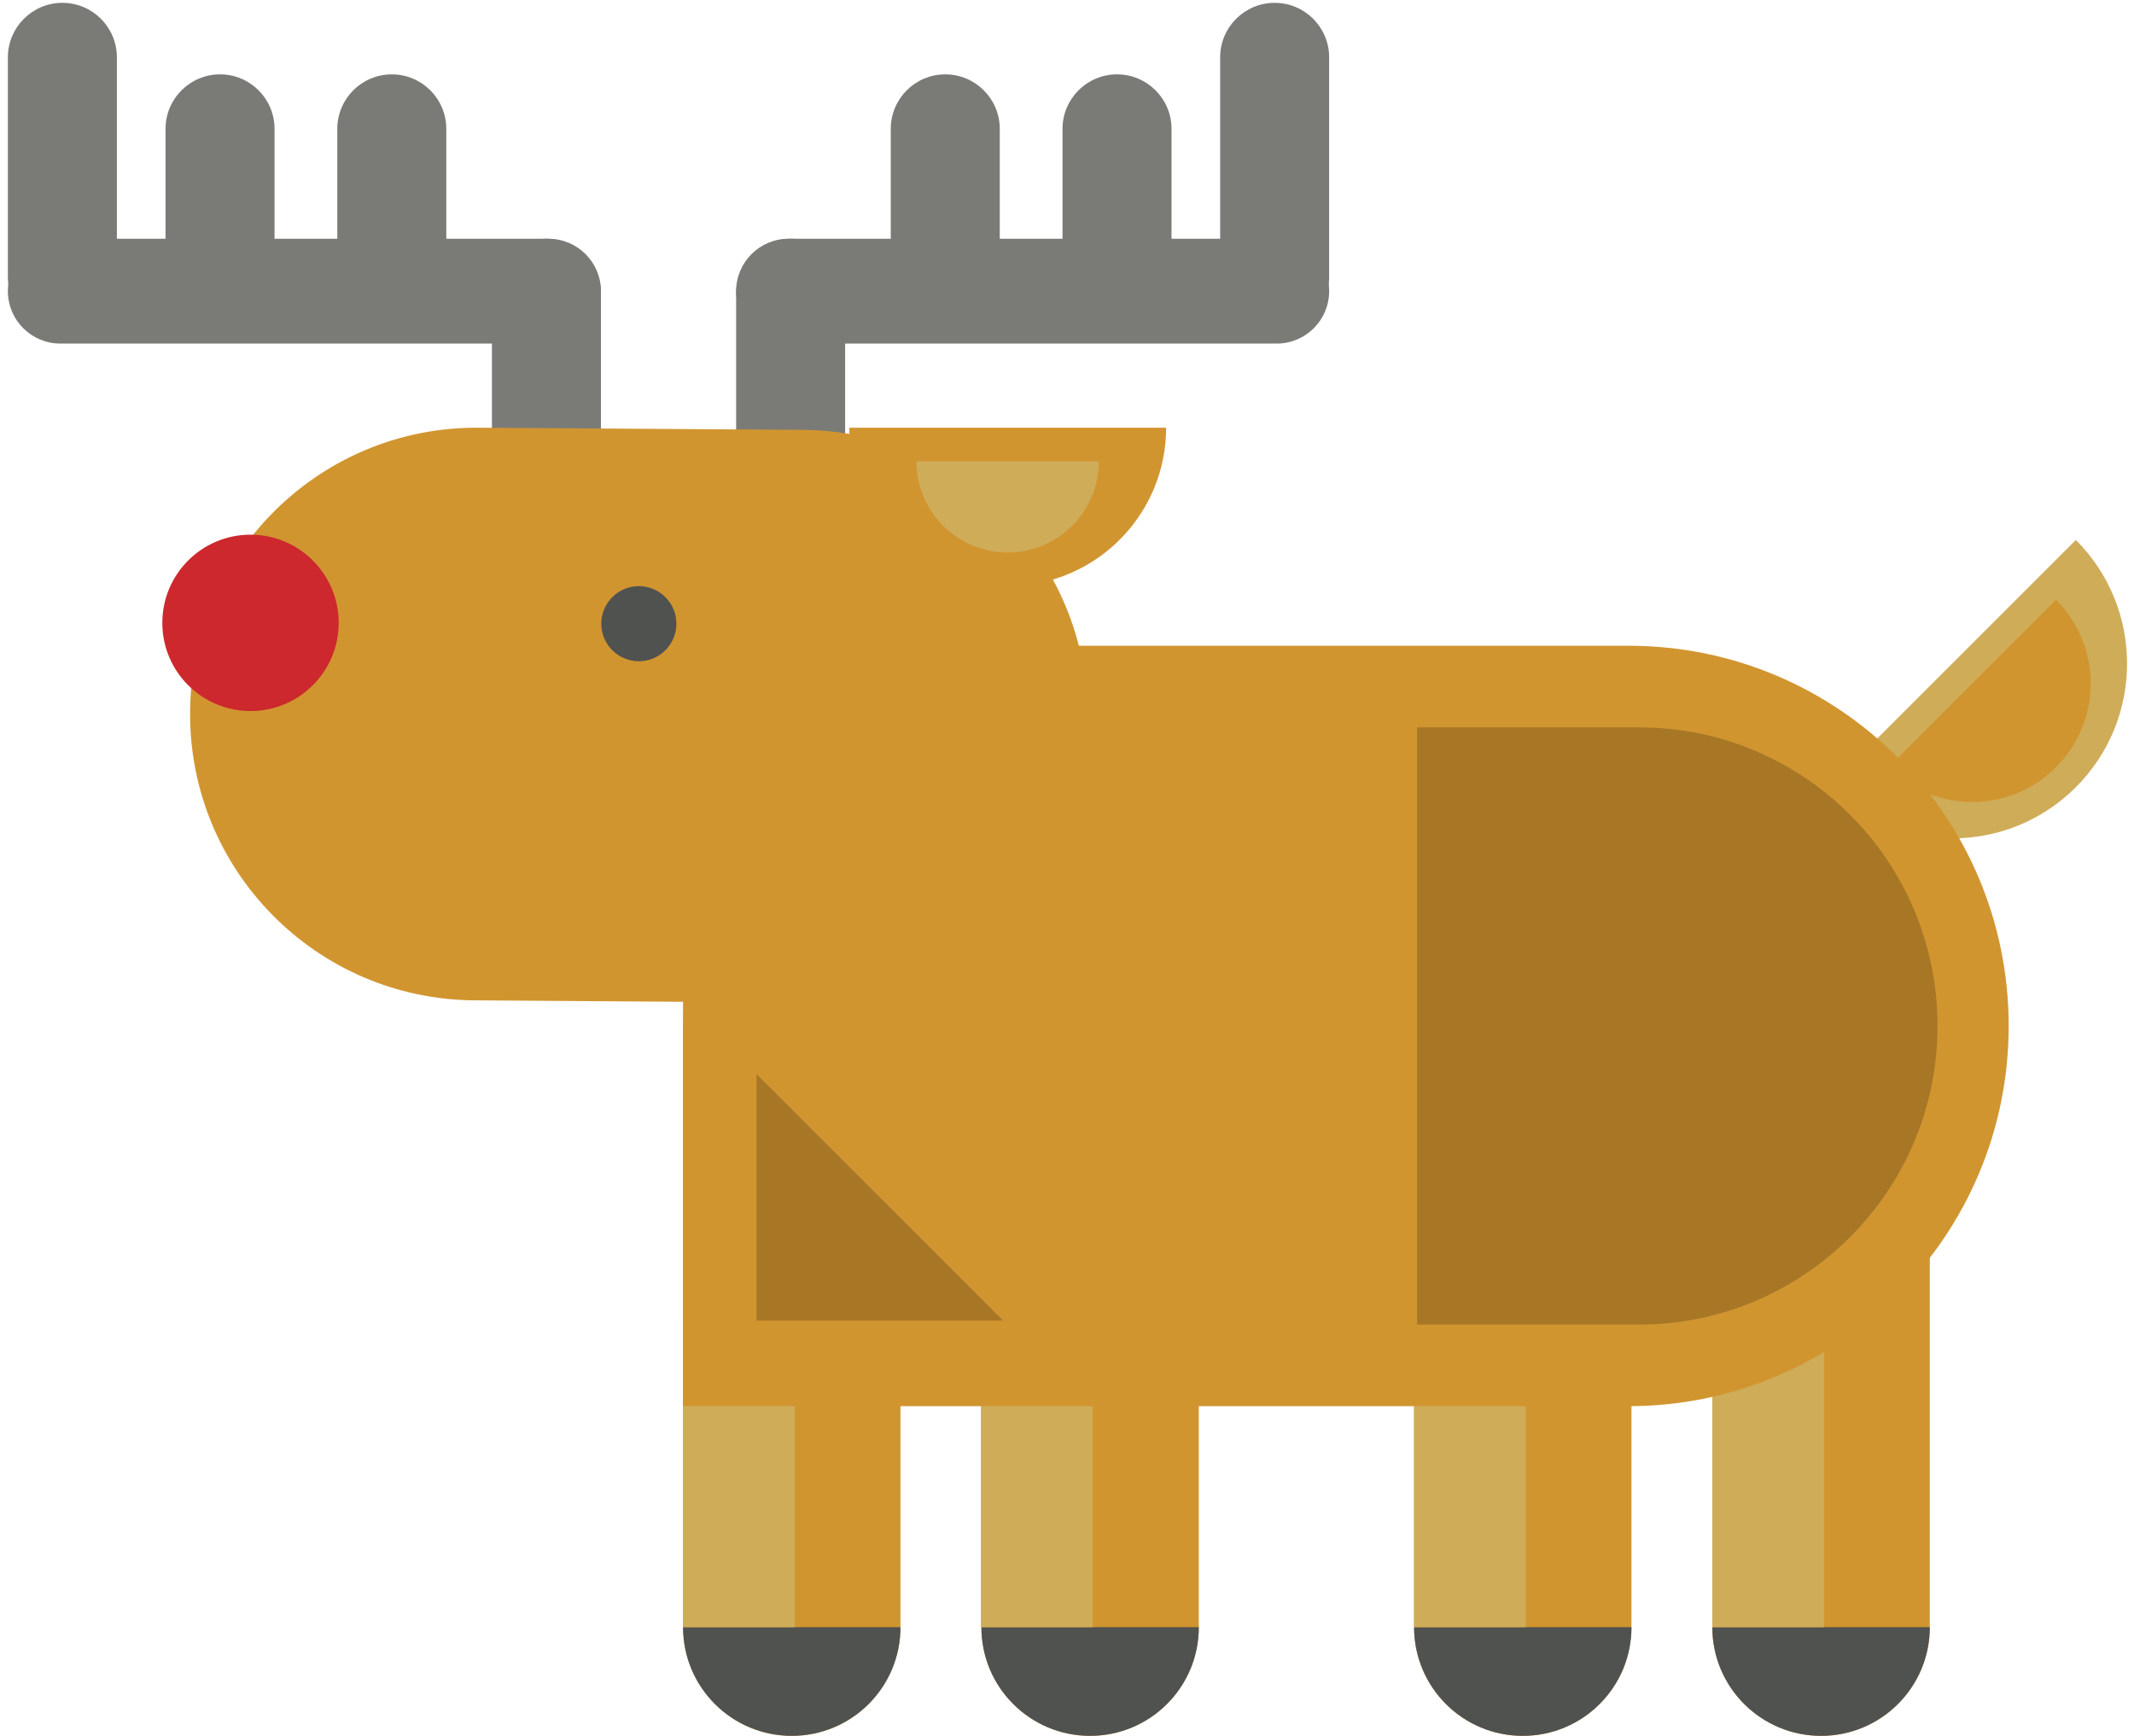 <?xml version="1.0" encoding="UTF-8"?>
<svg width="204px" height="166px" viewBox="0 0 204 166" version="1.1" xmlns="http://www.w3.org/2000/svg" xmlns:xlink="http://www.w3.org/1999/xlink">
    <!-- Generator: Sketch 52.5 (67469) - http://www.bohemiancoding.com/sketch -->
    <title>26</title>
    <desc>Created with Sketch.</desc>
    <g id="Page-1" stroke="none" stroke-width="1" fill="none" fill-rule="evenodd">
        <g id="Artboard" transform="translate(-914, -958)">
            <g id="26" transform="translate(914, 958)">
                <path d="M174.8,75.264 C181.33,81.79 191.91,81.79 198.44,75.264 C204.97,68.736 204.97,58.152 198.44,51.624 L174.8,75.264" id="Fill-353" fill="#CFAC58"></path>
                <path d="M57.446,27.838 C57.446,30.604 55.203,32.847 52.437,32.847 L5.763,32.847 C2.997,32.847 0.754,30.604 0.754,27.838 C0.754,25.071 2.997,22.829 5.763,22.829 L52.437,22.829 C55.203,22.829 57.446,25.071 57.446,27.838" id="Fill-354" fill="#7A7B77"></path>
                <path d="M11.174,5.481 C11.174,2.603 8.841,0.271 5.964,0.271 C3.087,0.271 0.754,2.603 0.754,5.481 L0.754,26.471 C0.754,29.348 3.087,31.681 5.964,31.681 C8.841,31.681 11.174,29.348 11.174,26.471 L11.174,5.481" id="Fill-355" fill="#7A7B77"></path>
                <path d="M26.245,12.32 C26.245,9.443 23.912,7.11 21.035,7.11 C18.157,7.11 15.825,9.443 15.825,12.32 L15.825,26.471 C15.825,29.348 18.157,31.681 21.035,31.681 C23.912,31.681 26.245,29.348 26.245,26.471 L26.245,12.32" id="Fill-356" fill="#7A7B77"></path>
                <path d="M42.664,12.32 C42.664,9.443 40.331,7.11 37.454,7.11 C34.577,7.11 32.244,9.443 32.244,12.32 L32.244,26.471 C32.244,29.348 34.577,31.681 37.454,31.681 C40.331,31.681 42.664,29.348 42.664,26.471 L42.664,12.32" id="Fill-357" fill="#7A7B77"></path>
                <path d="M57.446,28.038 C57.446,25.161 55.113,22.829 52.236,22.829 C49.358,22.829 47.026,25.161 47.026,28.038 L47.026,42.189 C47.026,45.067 49.358,47.399 52.236,47.399 C55.113,47.399 57.446,45.067 57.446,42.189 L57.446,28.038" id="Fill-358" fill="#7A7B77"></path>
                <path d="M70.371,27.838 C70.371,30.604 72.614,32.847 75.38,32.847 L122.05,32.847 C124.82,32.847 127.06,30.604 127.06,27.838 C127.06,25.071 124.82,22.829 122.05,22.829 L75.38,22.829 C72.614,22.829 70.371,25.071 70.371,27.838" id="Fill-359" fill="#7A7B77"></path>
                <path d="M116.64,5.481 C116.64,2.603 118.98,0.271 121.85,0.271 C124.73,0.271 127.06,2.603 127.06,5.481 L127.06,26.471 C127.06,29.348 124.73,31.681 121.85,31.681 C118.98,31.681 116.64,29.348 116.64,26.471 L116.64,5.481" id="Fill-360" fill="#7A7B77"></path>
                <path d="M101.572,12.32 C101.572,9.443 103.905,7.11 106.782,7.11 C109.659,7.11 111.992,9.443 111.992,12.32 L111.992,26.471 C111.992,29.348 109.659,31.681 106.782,31.681 C103.905,31.681 101.572,29.348 101.572,26.471 L101.572,12.32" id="Fill-361" fill="#7A7B77"></path>
                <path d="M85.153,12.32 C85.153,9.443 87.485,7.11 90.363,7.11 C93.24,7.11 95.572,9.443 95.572,12.32 L95.572,26.471 C95.572,29.348 93.24,31.681 90.363,31.681 C87.485,31.681 85.153,29.348 85.153,26.471 L85.153,12.32" id="Fill-362" fill="#7A7B77"></path>
                <path d="M70.371,28.038 C70.371,25.161 72.704,22.829 75.581,22.829 C78.458,22.829 80.791,25.161 80.791,28.038 L80.791,42.189 C80.791,45.067 78.458,47.399 75.581,47.399 C72.704,47.399 70.371,45.067 70.371,42.189 L70.371,28.038" id="Fill-363" fill="#7A7B77"></path>
                <path d="M86.08,155.57 C86.08,161.31 81.428,165.96 75.689,165.96 C69.95,165.96 65.298,161.31 65.298,155.57 L65.298,91.36 C65.298,85.62 69.95,80.97 75.689,80.97 C81.428,80.97 86.08,85.62 86.08,91.36 L86.08,155.57" id="Fill-364" fill="#D19530"></path>
                <path d="M114.6,155.57 C114.6,161.31 109.946,165.96 104.207,165.96 C98.469,165.96 93.816,161.31 93.816,155.57 L93.816,91.36 C93.816,85.62 98.469,80.97 104.207,80.97 C109.946,80.97 114.6,85.62 114.6,91.36 L114.6,155.57" id="Fill-365" fill="#D19530"></path>
                <path d="M155.96,155.57 C155.96,161.31 151.31,165.96 145.57,165.96 C139.83,165.96 135.18,161.31 135.18,155.57 L135.18,91.36 C135.18,85.62 139.83,80.97 145.57,80.97 C151.31,80.97 155.96,85.62 155.96,91.36 L155.96,155.57" id="Fill-366" fill="#D19530"></path>
                <path d="M184.48,155.57 C184.48,161.31 179.82,165.96 174.09,165.96 C168.35,165.96 163.69,161.31 163.69,155.57 L163.69,91.36 C163.69,85.62 168.35,80.97 174.09,80.97 C179.82,80.97 184.48,85.62 184.48,91.36 L184.48,155.57" id="Fill-367" fill="#D19530"></path>
                <path d="M180.51,73.361 C184.94,77.786 192.11,77.786 196.54,73.361 C200.97,68.935 200.97,61.759 196.54,57.334 L180.51,73.361" id="Fill-368" fill="#D19530"></path>
                <path d="M135.18,155.57 C135.18,161.31 139.83,165.96 145.57,165.96 C151.31,165.96 155.96,161.31 155.96,155.57 L135.18,155.57" id="Fill-369" fill="#505250"></path>
                <path d="M163.69,155.57 C163.69,161.31 168.35,165.96 174.09,165.96 C179.82,165.96 184.48,161.31 184.48,155.57 L163.69,155.57" id="Fill-370" fill="#505250"></path>
                <path d="M65.298,155.57 C65.298,161.31 69.95,165.96 75.689,165.96 C81.428,165.96 86.08,161.31 86.08,155.57 L65.298,155.57" id="Fill-371" fill="#505250"></path>
                <path d="M93.816,155.57 C93.816,161.31 98.469,165.96 104.207,165.96 C109.946,165.96 114.6,161.31 114.6,155.57 L93.816,155.57" id="Fill-372" fill="#505250"></path>
                <polygon id="Fill-373" fill="#CFAC58" points="65.298 155.57 75.971 155.57 75.971 126.26 65.298 126.26"></polygon>
                <polygon id="Fill-374" fill="#CFAC58" points="93.771 155.57 104.443 155.57 104.443 126.26 93.771 126.26"></polygon>
                <polygon id="Fill-375" fill="#CFAC58" points="135.18 155.57 145.85 155.57 145.85 126.26 135.18 126.26"></polygon>
                <polygon id="Fill-376" fill="#CFAC58" points="163.69 155.57 174.37 155.57 174.37 126.26 163.69 126.26"></polygon>
                <path d="M155.67,61.737 L103.132,61.737 C102.568,59.506 101.727,57.385 100.651,55.409 C106.909,53.548 111.475,47.754 111.475,40.892 L81.181,40.892 C81.181,41.092 81.188,41.29 81.196,41.488 C79.757,41.244 78.28,41.107 76.773,41.097 L45.729,40.892 C30.609,40.792 18.272,52.968 18.172,68.088 C18.072,83.21 30.248,95.54 45.367,95.64 L65.374,95.78 C65.326,96.54 65.298,97.31 65.298,98.09 L65.298,134.44 L155.67,134.44 C175.75,134.44 192.02,118.16 192.02,98.09 C192.02,78.012 175.75,61.737 155.67,61.737" id="Fill-377" fill="#D19530"></path>
                <path d="M156.68,69.54 L135.46,69.54 L135.46,126.64 L156.68,126.64 C172.44,126.64 185.22,113.85 185.22,98.09 C185.22,82.32 172.44,69.54 156.68,69.54" id="Fill-378" fill="#000000" opacity="0.2"></path>
                <path d="M32.379,59.55 C32.379,64.206 28.604,67.981 23.948,67.981 C19.292,67.981 15.517,64.206 15.517,59.55 C15.517,54.894 19.292,51.119 23.948,51.119 C28.604,51.119 32.379,54.894 32.379,59.55" id="Fill-379" fill="#CD282E"></path>
                <path d="M64.661,59.629 C64.661,61.612 63.053,63.22 61.07,63.22 C59.087,63.22 57.479,61.612 57.479,59.629 C57.479,57.646 59.087,56.039 61.07,56.039 C63.053,56.039 64.661,57.646 64.661,59.629" id="Fill-380" fill="#505250"></path>
                <polyline id="Fill-381" fill="#000000" opacity="0.2" points="72.316 102.68 72.316 126.26 95.898 126.26 72.316 102.68"></polyline>
                <path d="M87.61,44.107 C87.61,48.921 91.513,52.824 96.328,52.824 C101.142,52.824 105.045,48.921 105.045,44.107 L87.61,44.107" id="Fill-382" fill="#CFAC58"></path>
            </g>
        </g>
    </g>
</svg>